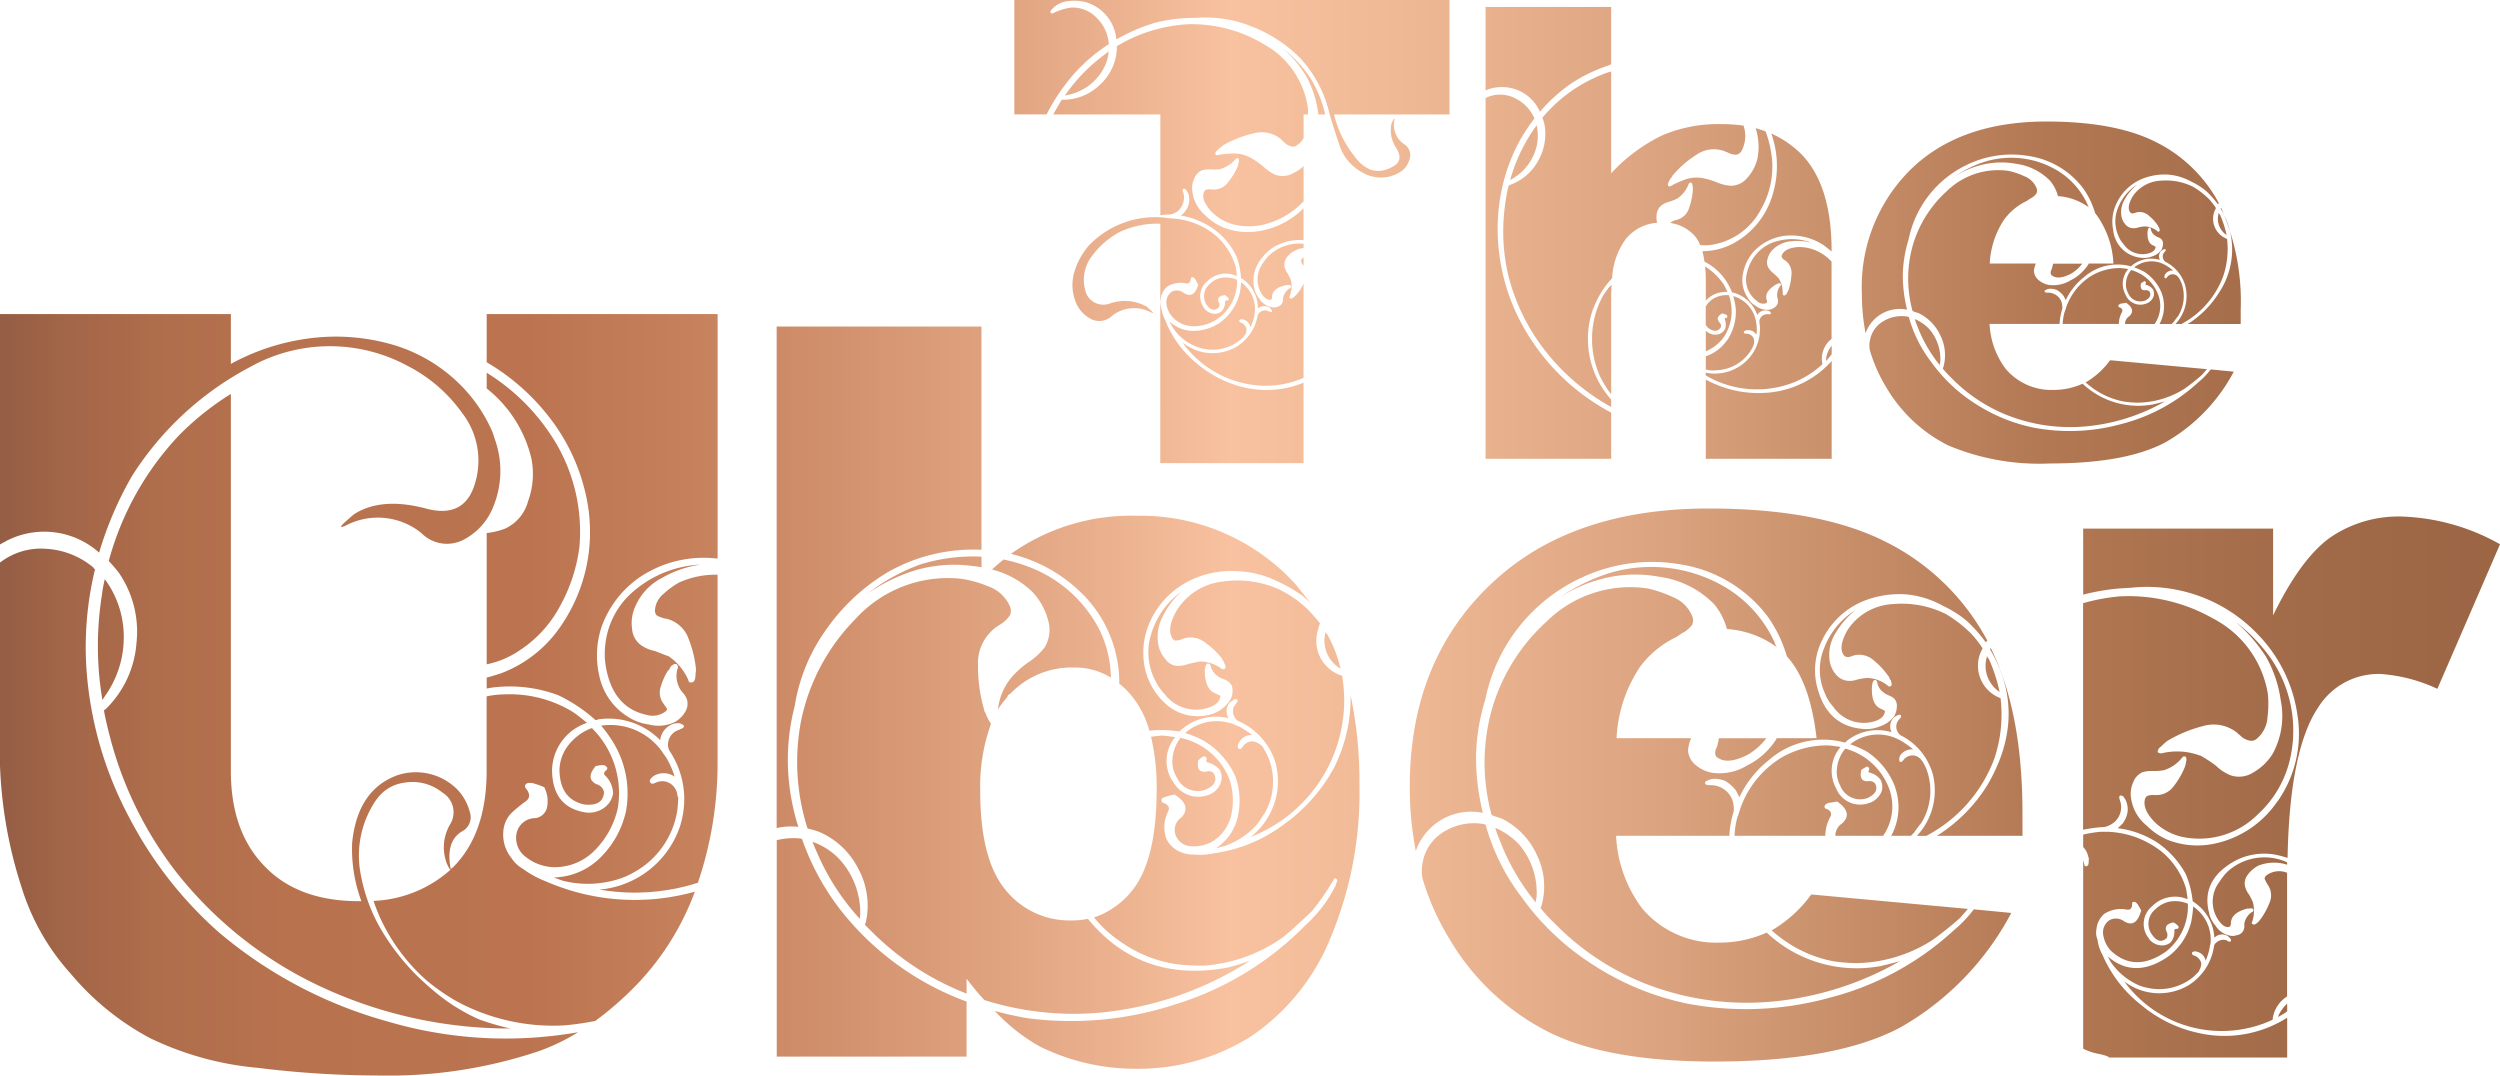 <svg xmlns="http://www.w3.org/2000/svg" xmlns:xlink="http://www.w3.org/1999/xlink" width="213.701" height="91.938" viewBox="0 0 213.701 91.938">
  <defs>
    <linearGradient id="linear-gradient" y1="0.5" x2="1" y2="0.5" gradientUnits="objectBoundingBox">
      <stop offset="0" stop-color="#925c44"/>
      <stop offset="0.031" stop-color="#a36648"/>
      <stop offset="0.071" stop-color="#b06e4c"/>
      <stop offset="0.12" stop-color="#b8724e"/>
      <stop offset="0.213" stop-color="#bb744f"/>
      <stop offset="0.281" stop-color="#c6815d"/>
      <stop offset="0.41" stop-color="#e2a683"/>
      <stop offset="0.492" stop-color="#f8c19f"/>
      <stop offset="0.558" stop-color="#f0b996"/>
      <stop offset="0.659" stop-color="#dca480"/>
      <stop offset="0.784" stop-color="#bb815d"/>
      <stop offset="0.816" stop-color="#b27853"/>
      <stop offset="0.92" stop-color="#a16a48"/>
      <stop offset="1" stop-color="#9b6545"/>
    </linearGradient>
  </defs>
  <path id="Path_3" data-name="Path 3" d="M1819.01,698.938h37.2v9.783h-9.868a9.078,9.078,0,0,0,1.719,3.544q1.422,1.953,3.268.934,1-.509.34-1.592a2.69,2.69,0,0,1-.424-2.08,2.6,2.6,0,0,1,.138-.308q.138-.287.117-.032a2,2,0,0,0,.828,2.079,1.07,1.07,0,0,1,.5,1.135,1.971,1.971,0,0,1-.647,1.114,3.11,3.11,0,0,1-3.374.191,4.085,4.085,0,0,1-2.059-2.525q-.615-1.825-.806-2.547a10.38,10.38,0,0,0-2.462-4.69,11.823,11.823,0,0,0-4.085-2.706,10.54,10.54,0,0,0-4.828-.774,13.99,13.99,0,0,0-3.459.4,15.874,15.874,0,0,0-3.375,1.443,3.662,3.662,0,0,0-2.61-3.183,4.009,4.009,0,0,0-1.549-.085,2.072,2.072,0,0,0-1.337.679c-.142.141-.177.248-.106.318q.063.106.255,0a5.263,5.263,0,0,1,1.422-.446,2.832,2.832,0,0,1,2.218.849,3.459,3.459,0,0,1,1.05,2.165.145.145,0,0,0,.011.064.092.092,0,0,1,.01.042,14.131,14.131,0,0,0-3.714,3.438,15.912,15.912,0,0,0-1.613,2.568h-2.759Zm25.106,9.783h-.382v2.016a1.537,1.537,0,0,1-.509.573.591.591,0,0,1-.531.149,1.407,1.407,0,0,1-.7-.446.292.292,0,0,1-.074-.053.267.267,0,0,1-.053-.074,2.61,2.61,0,0,0-2.473-.531,9.449,9.449,0,0,0-2.451.955.424.424,0,0,0-.149.106.844.844,0,0,1-.127.106l-.127.085q-.3.3-.234.212-.148.213-.106.3.063.127.255.064a8.569,8.569,0,0,1,1.4-.127,3.044,3.044,0,0,1,1.38.382,6.516,6.516,0,0,1,1.061.743,3.773,3.773,0,0,0,1.04.7,1.862,1.862,0,0,0,1.57-.17,3.207,3.207,0,0,0,.828-.573v3.014a7.9,7.9,0,0,1-.594.552,6.822,6.822,0,0,1-2.376,1.305,5.4,5.4,0,0,1-2.7.18,4.027,4.027,0,0,1-2.122-1.082,3.326,3.326,0,0,1-.594-.775,1.2,1.2,0,0,1-.149-.944.458.458,0,0,1,.17-.212.8.8,0,0,1,.467-.043h.106a1.487,1.487,0,0,0,1.348-.626,5.9,5.9,0,0,0,.817-1.347.18.18,0,0,1,.011-.053.166.166,0,0,0,.011-.053,481.7,481.7,0,0,1,.085-.382c0-.113-.028-.184-.085-.212a.2.2,0,0,0-.191.064,2.79,2.79,0,0,1-1.338.87,2.7,2.7,0,0,1-.763.021,3.106,3.106,0,0,0-.743.064,1.228,1.228,0,0,0-.679.658v.021a1.825,1.825,0,0,0-.191,1.125,3.138,3.138,0,0,0,1.04,1.995,4.8,4.8,0,0,0,1.57,1.083,5.675,5.675,0,0,0,3.183.318,7.017,7.017,0,0,0,3.714-1.931v2.716a4.4,4.4,0,0,0-2.313.467h-.021a4.112,4.112,0,0,0-1.549,1.528,2.834,2.834,0,0,0-.319,2.122,2.14,2.14,0,0,0,.425.891,1.568,1.568,0,0,0,.934.7,1.047,1.047,0,0,0,.594,0,.683.683,0,0,0,.424-.318,1.191,1.191,0,0,0,.074-.361,1.079,1.079,0,0,1,.1-.382,1.159,1.159,0,0,1,.509-.552.159.159,0,0,0,.064-.169c-.029-.085-.114-.113-.255-.085h-.149q-1.146.255-1.21.955a.443.443,0,0,1-.042.255.122.122,0,0,1-.085.042q-.339.064-.743-.467a2.364,2.364,0,0,1,.149-2.738,3.158,3.158,0,0,1,.636-.722,3.711,3.711,0,0,1,2.78-.849v.361a1.727,1.727,0,0,0-.636.17,1.84,1.84,0,0,0-.786.615,1.069,1.069,0,0,0-.212.806,1.933,1.933,0,0,0,.276.594,4.088,4.088,0,0,1,.276.573,2.157,2.157,0,0,1-.107,1.337q-.042.149.042.191.064.085.213-.021a.574.574,0,0,0,.148-.106l.106-.106.064-.063a3.583,3.583,0,0,0,.615-.955v8.064a8.127,8.127,0,0,1-3.672.658,8.82,8.82,0,0,1-6.685-3.693.167.167,0,0,0,.053.064.691.691,0,0,0,.075.042h.021a4.048,4.048,0,0,0,4.414.3,3.891,3.891,0,0,0,1.867-2.695.536.536,0,0,1,.213-.3.675.675,0,0,1,.743-.064.186.186,0,0,0,.085.021q.3.127.127-.17v-.021a.871.871,0,0,0-.212-.191.9.9,0,0,0-.934.106,3.042,3.042,0,0,0-1.316-2.525.131.131,0,0,1-.074-.021.308.308,0,0,1-.053-.043,5.872,5.872,0,0,0-.424-1.931,6,6,0,0,0-1.953-2.292,6.822,6.822,0,0,0-2.78-1.125,1.013,1.013,0,0,0,.339-.3,1.677,1.677,0,0,0,.382-.849,1.737,1.737,0,0,0-.042-.658,1.624,1.624,0,0,0-.255-.425q-.127-.085-.191-.042a.143.143,0,0,0-.064.128.341.341,0,0,0,.043.148,1.533,1.533,0,0,1-.4,1.57,1.425,1.425,0,0,1-.721.34,5.31,5.31,0,0,0-.828.064v-8.616h-9.147a.1.1,0,0,1,.032-.074.246.246,0,0,0,.053-.1q.149-.255.308-.531t.329-.552h.149a4.489,4.489,0,0,0,2.95-1.135,4.539,4.539,0,0,0,1.57-2.769v-.021q.043-.425.043-.658a13.24,13.24,0,0,1,6.048-1.868,11.885,11.885,0,0,1,6.515,1.708,7.388,7.388,0,0,1,3.756,5.422A5.684,5.684,0,0,1,1844.115,708.721Zm-17.041-5.39a3.627,3.627,0,0,1-.573,1.7,4.437,4.437,0,0,1-2.844,2l-.17.042a.62.62,0,0,1-.149.021,14.8,14.8,0,0,1,3.2-3.353Q1826.586,703.713,1827.074,703.331Zm4.414,14.728a7.736,7.736,0,0,0-3.459.7,7.1,7.1,0,0,0-2.345,2.016,3.332,3.332,0,0,0-.626,2.929,1.586,1.586,0,0,0,2.143,1.167,3.852,3.852,0,0,1,3.12.276q.021.021.371.34t-.01.149a3.047,3.047,0,0,0-3.29.276,1.582,1.582,0,0,1-1.847.286,2.809,2.809,0,0,1-1.295-1.454,3.949,3.949,0,0,1-.106-2.578,6.123,6.123,0,0,1,1.273-2.281,7.859,7.859,0,0,1,6.961-2.271h.17a6.366,6.366,0,0,1,3.756,1.528,5.666,5.666,0,0,1,1.634,2.632,5.087,5.087,0,0,1,.084.764,2.22,2.22,0,0,0-2.525.446,1.657,1.657,0,0,0-.276,2.271,1.135,1.135,0,0,0,.891.509.93.93,0,0,0,.615-.212,1.215,1.215,0,0,0,.3-.828c0-.071.05-.106.149-.106.057.028.106.007.149-.064a.153.153,0,0,0-.021-.127c0-.028-.007-.042-.021-.042a.034.034,0,0,1-.032-.021.1.1,0,0,1-.011-.042.27.27,0,0,1-.106-.064l-.085-.085-.042-.021-.043.021q-.679.064-.488.615h.021a.436.436,0,0,1-.021.445q-.488.446-1-.191a1.364,1.364,0,0,1,.255-1.846,1.83,1.83,0,0,1,1-.509,2.342,2.342,0,0,1,1.231.128c0,.014.01.025.032.032a.169.169,0,0,0,.053.011,3.9,3.9,0,0,1-1.634,3.311,3.644,3.644,0,0,1-1.963.658,2.5,2.5,0,0,1-1.9-.764,2.027,2.027,0,0,1-.531-1.1,1.1,1.1,0,0,1,.467-1.1.926.926,0,0,1,1.019.127q.87.51,1.21-.679l.021-.042-.021-.042a1.218,1.218,0,0,1-.116-.191c-.036-.071-.068-.141-.1-.212q-.191-.212-.3-.191a.151.151,0,0,0-.106.149q-.042.424-.382.382a2.225,2.225,0,0,0-1.634.276,1.586,1.586,0,0,0-.552,1.082,1.567,1.567,0,0,0,.043.721,3.119,3.119,0,0,0,.339,1.061,8.912,8.912,0,0,0,2.611,3.629,9.84,9.84,0,0,0,3.862,2.059h.021a8.376,8.376,0,0,0,5.327-.34v6.876h-12.245Zm7.173,9.592a2.141,2.141,0,0,1-.361.361,3.739,3.739,0,0,1-3.353.679,4.13,4.13,0,0,1-2.483-1.91q-.063-.106-.191-.361a2.983,2.983,0,0,0,2.122.8,4.1,4.1,0,0,0,2.207-.711,4.455,4.455,0,0,0,1.635-2.356,4.715,4.715,0,0,0,.148-1.082,2.794,2.794,0,0,1,1.167,2.674,1.836,1.836,0,0,0-.043.276,4.648,4.648,0,0,1-.318.891.852.852,0,0,0-.573-.658,1.26,1.26,0,0,0-.276-.021l-.021.021c-.057.028-.085.064-.085.106,0,.071.021.113.063.127a.16.16,0,0,0,.064.021.718.718,0,0,1,.488.573.744.744,0,0,1-.148.51C1838.7,727.6,1838.689,727.623,1838.661,727.652Zm6.919-18.93h-.594v-.064a8.93,8.93,0,0,0-.955-3.077,10.174,10.174,0,0,0-2.08-2.525,11.156,11.156,0,0,1,2.4,2.61A10.2,10.2,0,0,1,1845.58,708.721Zm-1.847,12.224v.7a.737.737,0,0,1-.212-.424.243.243,0,0,1,.106-.191A.226.226,0,0,1,1843.733,720.946Zm15.556-21.413h10.738v4.9q.064-.022-.361.148a13.213,13.213,0,0,0-3.077,1.507,14.371,14.371,0,0,0-2.653,2.4,3.534,3.534,0,0,0-3.438-2.1h-.021a3.481,3.481,0,0,0-1.188.276Zm10.738,34.677v3.947h-10.738V707.321a.1.1,0,0,0,.053-.021.62.62,0,0,1,.074-.042,2.8,2.8,0,0,1,2.345.053,3.406,3.406,0,0,1,1.666,1.666l.043.085a14.5,14.5,0,0,0-2.335,4.372,16.09,16.09,0,0,0-.785,5.985,17.208,17.208,0,0,0,1.464,6.07A18.584,18.584,0,0,0,1870.027,734.209Zm0-29.159v8.7a14.6,14.6,0,0,1,4.33-3.226,12.168,12.168,0,0,1,5.114-.976,13.222,13.222,0,0,1,1.868.127,2.7,2.7,0,0,1-.17,2.165.6.6,0,0,1-.445.318,1.443,1.443,0,0,1-.785-.212.171.171,0,0,1-.1-.021.777.777,0,0,0-.074-.042,2.593,2.593,0,0,0-2.473.3,8.711,8.711,0,0,0-1.942,1.676.425.425,0,0,0-.106.149,2.714,2.714,0,0,1-.17.233c-.028.057-.056.109-.085.159a.761.761,0,0,0-.064.138q-.106.212,0,.3.064.085.233-.021a8.718,8.718,0,0,1,1.274-.562,3.015,3.015,0,0,1,1.379-.1,6.9,6.9,0,0,1,1.231.361,3.57,3.57,0,0,0,1.189.3,1.828,1.828,0,0,0,1.4-.637,3.782,3.782,0,0,0,.891-1.655,5.152,5.152,0,0,0-.149-2.631q.509.149.849.276a9.045,9.045,0,0,1,.552,2.377,7.305,7.305,0,0,1-.955,4.308,5.77,5.77,0,0,1-4.223,3.013,4.2,4.2,0,0,1-.955.021,2.894,2.894,0,0,0-.509-.828A3.474,3.474,0,0,0,1875.1,718c0-.014.014-.035.042-.064a1.207,1.207,0,0,1,.424-.191.123.123,0,0,0,.085-.021,1.477,1.477,0,0,0,1.04-1.019,5.735,5.735,0,0,0,.318-1.506v-.128a.54.54,0,0,0-.021-.17.639.639,0,0,0-.021-.191c-.028-.113-.078-.17-.148-.17s-.113.042-.17.127a2.543,2.543,0,0,1-.955,1.231,3.977,3.977,0,0,1-.679.276,1.912,1.912,0,0,0-.657.3,1.122,1.122,0,0,0-.446.828,1.9,1.9,0,0,0,.042.679,3.775,3.775,0,0,0-2.717,1.443,6.167,6.167,0,0,0-1.125,3.289,7.812,7.812,0,0,0-1.613,2.611h-.021v.021a7.748,7.748,0,0,0,1.549,7.746v.637a18.6,18.6,0,0,1-5.571-4.722,17.252,17.252,0,0,1-3.258-6.674,16.577,16.577,0,0,1-.17-6.345,7.421,7.421,0,0,1,.255-1.21.173.173,0,0,0,.053-.011.538.538,0,0,0,.074-.032,4.443,4.443,0,0,0,2.356-2.016,4.6,4.6,0,0,0,.573-3.077,3.615,3.615,0,0,0-.191-.637,12.63,12.63,0,0,1,5.008-3.65A6.58,6.58,0,0,1,1870.027,705.05Zm-6.367,4.605a4.114,4.114,0,0,1,0,1.761,4.367,4.367,0,0,1-1.974,2.737.78.78,0,0,1-.159.1.853.853,0,0,0-.138.074,14.745,14.745,0,0,1,1.889-4.138Q1863.406,709.995,1863.661,709.655Zm6.409,13.646q-.042.446-.042,1.422v7.895a1.476,1.476,0,0,1-.17-.191,10.372,10.372,0,0,1-.785-1.316,7.841,7.841,0,0,1-.679-3.4,7.714,7.714,0,0,1,.87-3.374,7.867,7.867,0,0,1,.616-.891.23.23,0,0,0,.106-.085A.611.611,0,0,0,1870.07,723.3Zm13.646-12.945a8.571,8.571,0,0,1,2.653,1.846q2.5,2.674,2.5,8.17v.064q-.382-.318-.7-.552a5.04,5.04,0,0,0-3.5-.764,4.471,4.471,0,0,0-2.419,1.273,3.958,3.958,0,0,0-.955,1.931,2.723,2.723,0,0,0,.4,2.059,1.787,1.787,0,0,0,.658.679,1.685,1.685,0,0,0,1.1.361,1.024,1.024,0,0,0,.552-.212.644.644,0,0,0,.276-.424.869.869,0,0,0-.031-.361.863.863,0,0,1-.032-.361,1.231,1.231,0,0,1,.276-.7.145.145,0,0,0,.021-.17q-.085-.085-.276,0a.664.664,0,0,0-.074.042.1.1,0,0,1-.053.021q-.977.594-.807,1.273a.447.447,0,0,1,.042.234.324.324,0,0,1-.063.085.761.761,0,0,1-.828-.212,2.245,2.245,0,0,1-.764-2.568,3.077,3.077,0,0,1,.361-.87,3.512,3.512,0,0,1,2.271-1.677,4.682,4.682,0,0,1,2.886.191h.021a4.679,4.679,0,0,0-1.729-.159,2.526,2.526,0,0,0-1.581.648,1.714,1.714,0,0,0-.509.806v.021a.928.928,0,0,0,.064.807,2.218,2.218,0,0,0,.424.467,4.47,4.47,0,0,1,.446.425,2.165,2.165,0,0,1,.339,1.294q0,.148.106.17c.056.014.12-.014.191-.085-.015.042.014-.007.085-.149a1.358,1.358,0,0,1,.085-.149.186.186,0,0,0,.021-.085h.021a5.33,5.33,0,0,0,.245-1.305,1.328,1.328,0,0,0-.477-1.178q-.3-.17-.34-.318-.064-.085.021-.233.3-.573,1.4-.637a3.748,3.748,0,0,1,2.822,1.252v6.6a2.158,2.158,0,0,0-.785,2.122v.042a7.821,7.821,0,0,1-3.247,1.825,8.6,8.6,0,0,1-6.727-.87v-.233a3.886,3.886,0,0,0,3.714-1.252,3.727,3.727,0,0,0,.87-3.1.718.718,0,0,1,.107-.34.691.691,0,0,1,.658-.3h.085q.233,0,.085-.212l-.043-.021a.429.429,0,0,0-.234-.085.787.787,0,0,0-.828.382,2.993,2.993,0,0,0-2.037-1.91.232.232,0,0,1-.074-.011.182.182,0,0,0-.053-.011,4.854,4.854,0,0,0-2.356-2.631q-.042-.34-.169-.891a5.622,5.622,0,0,0,2.738-.722,6.913,6.913,0,0,0,3.247-4.075A8.279,8.279,0,0,0,1883.716,710.356Zm-5.6,14.283v-1.867a8.483,8.483,0,0,0-.064-1.062,5.466,5.466,0,0,1,1.571,1.507,5.016,5.016,0,0,1,.34.679A2.285,2.285,0,0,0,1878.113,724.638Zm0,4.329v-1.761a.588.588,0,0,0,.127.106,1.092,1.092,0,0,0,.976.191.854.854,0,0,0,.509-.382l.021-.021a1.215,1.215,0,0,0,0-.849c-.042-.071-.007-.12.106-.149a.094.094,0,0,0,.106-.106.337.337,0,0,0-.042-.128.061.061,0,0,1-.043-.021.091.091,0,0,1-.042-.01.034.034,0,0,1-.022-.032.3.3,0,0,1-.116-.021c-.036-.014-.074-.028-.117-.042l-.042-.021-.042.021q-.573.34-.234.721v.021a.393.393,0,0,1,.149.4q-.319.573-1,.148a.8.8,0,0,1-.3-.34v-1.549a1.847,1.847,0,0,1,.7-.7,2.178,2.178,0,0,1,1.189-.276h.085a4.01,4.01,0,0,1-.446,3.608A3.584,3.584,0,0,1,1878.113,728.967Zm0,.425a3.564,3.564,0,0,0,1.8-1.358h.021a4.4,4.4,0,0,0,.743-2.7,7.541,7.541,0,0,0-.212-1.083,2.731,2.731,0,0,1,1.931,2.122.773.773,0,0,0,.011.127.8.8,0,0,0,.032.128,3.425,3.425,0,0,1,0,.934.755.755,0,0,0-.722-.4.609.609,0,0,0-.276.064l-.021.021a.084.084,0,0,0-.042.127c.028.057.064.085.106.085h.064a.692.692,0,0,1,.636.361.849.849,0,0,1,.043.53.123.123,0,0,0-.021.085,4.805,4.805,0,0,1-.234.446,3.611,3.611,0,0,1-2.865,1.7,3.236,3.236,0,0,1-.743,0l-.255-.064Zm10.76.4v8.361h-10.76v-6.77a7.892,7.892,0,0,0,1,.467,9.244,9.244,0,0,0,4.223.658h.021A8.209,8.209,0,0,0,1888.873,729.8Zm0-1.295v.722a7.167,7.167,0,0,1-.488.573v-.021A2.074,2.074,0,0,1,1888.873,728.5Zm29.9-1.867h-.509a3.5,3.5,0,0,0,.87-3.12v-.021a3.3,3.3,0,0,0-1.719-2.165.513.513,0,0,1-.191-.233.556.556,0,0,1,.127-.637l.042-.042q.106-.213-.106-.17a.062.062,0,0,0-.043.021.941.941,0,0,0-.191.106.681.681,0,0,0-.128.785,2.613,2.613,0,0,0-2.377.467l-.085.085a4.332,4.332,0,0,0-4.011.913,5.476,5.476,0,0,0-1.57,1.974l-.169-.34a2,2,0,0,0-.594-.53,1.647,1.647,0,0,0-.552-.106.9.9,0,0,0-.4.106c-.085.042-.113.092-.085.148a.1.1,0,0,0,.106.063c.014.015.056.021.127.021a1.219,1.219,0,0,1,1.167.7,1.5,1.5,0,0,1,.106.679,5.129,5.129,0,0,0-.233,1.294h-5.985a6.91,6.91,0,0,0,1.38,3.841,5.11,5.11,0,0,0,4.074,1.8,6.072,6.072,0,0,0,2.5-.531,6.929,6.929,0,0,0,5.942,1.783h.021q.722-.17,1.083-.276a16.617,16.617,0,0,1-6.7,2.133,14.684,14.684,0,0,1-7.035-1.051,13.8,13.8,0,0,1-4.542-3.1,7.63,7.63,0,0,1-.721-.785c-.014.014,0-.021.043-.106a3.751,3.751,0,0,0-.223-2.664,3.963,3.963,0,0,0-1.878-1.963q-.127-.042-.265-.085a1.731,1.731,0,0,1-.265-.107,10.465,10.465,0,0,1-.043-5.369,10,10,0,0,1,2.96-4.86,6.283,6.283,0,0,1,5.316-1.74,6.483,6.483,0,0,1,1.358.467,1.823,1.823,0,0,1,1,.976.579.579,0,0,1,0,.488,1.455,1.455,0,0,1-.552.445.477.477,0,0,1-.127.085.331.331,0,0,1-.085.064.242.242,0,0,0-.064.043,5.139,5.139,0,0,0-1.931,1.592,7.387,7.387,0,0,0-1.231,3.756h3.926v.042a1.807,1.807,0,0,0-.148.615,1.089,1.089,0,0,0,.382.743,1.852,1.852,0,0,0,.87.424,2.8,2.8,0,0,0,1.867-.382,3.76,3.76,0,0,0,1.274-1.018,2.292,2.292,0,0,0,.3-.424h2.1a7.688,7.688,0,0,0-1.571-4.329,7.041,7.041,0,0,0-1-2.08,7.159,7.159,0,0,0-4.584-2.77,8.753,8.753,0,0,0-5.348.732,9.051,9.051,0,0,0-5.009,6.409,10.893,10.893,0,0,0-.488,2.907,12.338,12.338,0,0,0,.361,3.077,3.089,3.089,0,0,0-3.226,1.358,2.6,2.6,0,0,0-.318.658,17.616,17.616,0,0,1-.318-3.417,14.078,14.078,0,0,1,4.2-10.611q4.2-4.075,11.587-4.074,5.985,0,9.486,1.825a12.29,12.29,0,0,1,5.242,5.157l-.085.085a7.7,7.7,0,0,0-.976-1.1,5.617,5.617,0,0,0-1.252-.807,4.982,4.982,0,0,0-1.931-.615,5.1,5.1,0,0,0-2.165.3,4.171,4.171,0,0,0-2.292,2.059,3.584,3.584,0,0,0-.339,2.334,2.645,2.645,0,0,0,2.525,2.419,1.763,1.763,0,0,0,.807-.127,1.49,1.49,0,0,0,.806-.573,1.135,1.135,0,0,0,.127-.51.544.544,0,0,0-.149-.4.91.91,0,0,0-.276-.159.9.9,0,0,1-.276-.159.784.784,0,0,1-.34-.552c-.028-.071-.064-.106-.106-.106q-.106,0-.149.191a.23.23,0,0,1-.011.075.192.192,0,0,0-.01.053q-.064,1,.488,1.21a1.261,1.261,0,0,1,.191.106c.014.028.014.05,0,.064q-.064.34-.552.488a1.953,1.953,0,0,1-2.186-.785,2.114,2.114,0,0,1-.425-.679,3.024,3.024,0,0,1-.032-2.441,4.054,4.054,0,0,1,1.581-1.931.061.061,0,0,0,.043-.021,4.262,4.262,0,0,0-1.009,1.157,2.165,2.165,0,0,0-.35,1.411,1.428,1.428,0,0,0,.318.785.92.92,0,0,0,.615.361,1.117,1.117,0,0,0,.531-.064,2.916,2.916,0,0,1,.531-.085h.021a1.818,1.818,0,0,1,1.061.4.115.115,0,0,0,.17.021q.064-.042.021-.191a.323.323,0,0,0-.042-.127.369.369,0,0,1-.043-.053.134.134,0,0,1-.021-.075c0-.014-.014-.035-.042-.063a3.978,3.978,0,0,0-.785-.849,1.139,1.139,0,0,0-1.061-.255q-.3.127-.4.064c-.042,0-.092-.042-.148-.127q-.255-.446.254-1.316a3.057,3.057,0,0,1,2.4-1.337,5.221,5.221,0,0,1,2.78.531,6.917,6.917,0,0,1,1.337,1.04,5.665,5.665,0,0,1,.594.764c.028-.043-.007.035-.106.233a1.831,1.831,0,0,0,1.039,2.4l.022.021a7.311,7.311,0,0,1-.34,3.2A7.614,7.614,0,0,1,1918.775,726.633Zm2.5,3.884,1.974.191a15.018,15.018,0,0,1-5.858,6.048q-3.395,1.8-9.826,1.8a20.04,20.04,0,0,1-8.744-1.549,12.757,12.757,0,0,1-5.284-4.966,13.387,13.387,0,0,1-1.4-3.162,2.2,2.2,0,0,1,.021-.912,2.39,2.39,0,0,1,1.21-1.613,3,3,0,0,1,2.038-.34.086.086,0,0,0,.063.021,11.232,11.232,0,0,0,1.91,3.841,13.6,13.6,0,0,0,3.8,3.587,14.492,14.492,0,0,0,4.987,2.037,16.57,16.57,0,0,0,7.449-.308,15.277,15.277,0,0,0,6.579-3.555A6.759,6.759,0,0,0,1921.279,730.517Zm-25.3-4.308a3.774,3.774,0,0,1,1.252.87,3.922,3.922,0,0,1,.934,2.8.811.811,0,0,0-.032.138,1.049,1.049,0,0,0-.01.138,11.957,11.957,0,0,1-1.952-3.417,1.66,1.66,0,0,1-.106-.265C1896.038,726.382,1896.01,726.293,1895.982,726.209Zm14.877-9.55a5.071,5.071,0,0,0-2.632-.955,3.439,3.439,0,0,0-.679-1.316,5,5,0,0,0-2.886-1.443,6.929,6.929,0,0,0-2.759.042,7.582,7.582,0,0,0-2.526,1.061,9.737,9.737,0,0,1,2.7-1.316,7.682,7.682,0,0,1,6.133.806,6.522,6.522,0,0,1,2.525,2.844c.014.043.032.088.053.138A.828.828,0,0,0,1910.859,716.659Zm-3.056,4.818h2.5a3.38,3.38,0,0,1-.976.87q-1.04.531-1.571.17a.254.254,0,0,1-.149-.191.572.572,0,0,1,.085-.382.191.191,0,0,0,.021-.085A2.761,2.761,0,0,0,1907.8,721.476Zm8.68,5.157h-2.525a.771.771,0,0,1,.361-.658q.594-.552-.255-1.146l-.021-.021-.043.021a4.079,4.079,0,0,1-.4.064q-.212.085-.212.191a.118.118,0,0,0,.106.127q.318.128.212.4a2.092,2.092,0,0,0-.276,1.019h-4.8a4.41,4.41,0,0,1,.149-.976,4.106,4.106,0,0,0,.148-.446,5.168,5.168,0,0,1,2.122-2.674,4.779,4.779,0,0,1,2.547-.679q.425.042.637.085a1.925,1.925,0,0,0-.233,2.186,1.362,1.362,0,0,0,1.761.764h.021a1.1,1.1,0,0,0,.615-.594.825.825,0,0,0-.021-.552v-.021a.989.989,0,0,0-.594-.425q-.127-.021-.043-.148a.149.149,0,0,0-.021-.127.174.174,0,0,0-.127-.042c0,.014-.014.021-.043.021l-.042.043a.49.49,0,0,0-.17.106l-.021.021v.042q-.106.573.382.531a.4.4,0,0,1,.361.127q.233.467-.4.764a1.13,1.13,0,0,1-1.443-.658,1.538,1.538,0,0,1-.169-.933,1.923,1.923,0,0,1,.4-.977l.042-.042a3.439,3.439,0,0,1,2.313,2.122A2.723,2.723,0,0,1,1916.483,726.633Zm-5.9,4.987a.6.6,0,0,0,.116-.053c.035-.021.074-.046.117-.075a6.808,6.808,0,0,0,1.868-1.761l8.277.764q-.106.127-.212.244t-.191.223a18.017,18.017,0,0,1-1.485,1.188,7.689,7.689,0,0,1-3.969,1.21,8.673,8.673,0,0,1-1.295-.106,6.681,6.681,0,0,1-2.738-1.231A4.936,4.936,0,0,1,1910.583,731.62Zm7.364-4.987h-1.04a3.159,3.159,0,0,0,.212-2.547v-.021a3.874,3.874,0,0,0-1.506-1.889,5.608,5.608,0,0,0-.87-.382,2.367,2.367,0,0,1,2.462-.3l.212.106a4.806,4.806,0,0,1,.658.467.742.742,0,0,0-.679.3.446.446,0,0,0-.064.234v.021a.1.1,0,0,0,.064.106c.057,0,.092-.014.106-.043l.043-.042a.6.6,0,0,1,.573-.255.608.608,0,0,1,.382.233c0,.014.014.028.043.042a3.435,3.435,0,0,1,.212.4,3.255,3.255,0,0,1-.255,2.886q-.106.127-.2.255t-.18.254Zm5.9,0h-4.521c.028-.028.05-.042.064-.042a8.354,8.354,0,0,0,2.61-2.653,6.653,6.653,0,0,0,.127-7.173c.029-.028.043-.05.043-.064a19.659,19.659,0,0,1,1.677,8.7Zm-1.21-7.6a.019.019,0,0,1-.021-.021,1.653,1.653,0,0,1-.637-1.889.219.219,0,0,0,.085.149A8.571,8.571,0,0,1,1922.637,719.035Zm-155.488,11.18a13.974,13.974,0,0,0-13.44.086,26.7,26.7,0,0,0-10.11,9.321,30.3,30.3,0,0,0-2.815,6.557,7.046,7.046,0,0,0-7.93-1h-.034v.034a4.054,4.054,0,0,0-.515.275V725.787h19.74v4.257a19.078,19.078,0,0,1,6.557-2.163,17.438,17.438,0,0,1,7.432.567,13.586,13.586,0,0,1,6.265,4.068,12.832,12.832,0,0,1,1.957,3.021,4.02,4.02,0,0,1,.309.824,8.015,8.015,0,0,1-.068,5.836,5.408,5.408,0,0,1-2.575,2.884,3.07,3.07,0,0,1-3.6-.584,5.905,5.905,0,0,0-6.488-.618q-.721.309-.034-.309t.79-.687q2.335-1.476,6.111-.481,3.4.927,4.257-2.3a6.645,6.645,0,0,0-1.15-5.87A12.994,12.994,0,0,0,1767.149,730.215Zm14.59,56.953a17.64,17.64,0,0,1-3.33,1.613,40.467,40.467,0,0,1-13.835,2.094,84.438,84.438,0,0,1-10.2-.652,26.543,26.543,0,0,1-9.234-2.54,22.831,22.831,0,0,1-6.8-5.527,19.581,19.581,0,0,1-4.188-7.381,37.837,37.837,0,0,1-1.854-10.814V747.037a5.726,5.726,0,0,1,4-1.184,6.889,6.889,0,0,1,4,1.6.207.207,0,0,0,.137.137,28.18,28.18,0,0,0-.618,9.818,31.548,31.548,0,0,0,3.57,11.466,33.926,33.926,0,0,0,7.621,9.75,37.97,37.97,0,0,0,14.4,7.621A35.7,35.7,0,0,0,1781.739,787.168Zm-40.474-38.724a8.247,8.247,0,0,1,1.442,3.192,8.657,8.657,0,0,1-1.3,6.626q-.1.138-.189.275t-.154.24a27.8,27.8,0,0,1-.034-9.029A10.4,10.4,0,0,1,1741.264,748.444Zm23.241,18.812a8.421,8.421,0,0,0-1.442,5.939,14.513,14.513,0,0,0,2.094,5.647,19.378,19.378,0,0,0,3.982,4.583,16.019,16.019,0,0,0,4.257,2.712h.034a21.884,21.884,0,0,0,2.506.721,38.11,38.11,0,0,1-15.774-3.382,34.067,34.067,0,0,1-12.857-10.076,31.957,31.957,0,0,1-5.561-11.329q-.412-1.579-.549-2.4a.582.582,0,0,1,.086-.069.828.828,0,0,0,.12-.1,8.813,8.813,0,0,0,2.574-5.6,8.9,8.9,0,0,0-1.511-6.007q-.343-.447-.858-1a25.191,25.191,0,0,1,6.008-10.745,24.026,24.026,0,0,1,4.429-3.536v32.236q0,5.218,2.918,8.17,2.849,2.953,8.033,2.953h.206a12.833,12.833,0,0,1-.79-4.978q.446-4.5,3.811-5.767a5.006,5.006,0,0,1,5.115,1.133,4.383,4.383,0,0,1,1.133,1.991,1.355,1.355,0,0,1-.652,1.648q-1.407.824-1,3.124.069.137,0,.137a.97.97,0,0,1,.206-.171q2.884-2.884,2.883-8.239v-6.385a8.1,8.1,0,0,1,1.579-.172,10.355,10.355,0,0,1,5.8,1.511q.549.377,1.2.927a4.354,4.354,0,0,0-2.987,4.051q.035,3.056,2.678,3.571a2.186,2.186,0,0,0,1.922-.481,1.8,1.8,0,0,0,.618-1.133A2.215,2.215,0,0,0,1784,765.2q-.137-.172.069-.378a.246.246,0,0,0,.137-.275.522.522,0,0,0-.206-.172.14.14,0,0,0-.1-.034h-.137a1.923,1.923,0,0,0-.447.069h-.1l-.034.069q-.858,1.03.137,1.51h.035a.905.905,0,0,1,.583.652q-.069,1.236-1.682,1.065-2.094-.447-2.128-2.953a3.572,3.572,0,0,1,.721-2.06,4.626,4.626,0,0,1,1.923-1.476.575.575,0,0,1,.137-.034,7.827,7.827,0,0,1,2.2,6.866,7.4,7.4,0,0,1-1.94,3.553,4.79,4.79,0,0,1-3.656,1.459,4.064,4.064,0,0,1-2.248-.858,2.01,2.01,0,0,1-.772-2.163,1.64,1.64,0,0,1,1.545-1.167h.035a1.182,1.182,0,0,0,1.012-1.03,2.633,2.633,0,0,0-.223-1.545l-.034-.068-.069-.034a8.115,8.115,0,0,0-.892-.309q-.515-.1-.652.137-.1.138.069.343.515.652-.034,1.064a11.915,11.915,0,0,0-1.27,1.047,2.525,2.525,0,0,0-.652,1.528,3.194,3.194,0,0,0,.686,2.266,2.919,2.919,0,0,0,1.03.961,7.984,7.984,0,0,0,1.888,1.03,18.986,18.986,0,0,0,12.77.893,22.882,22.882,0,0,1-5.355,8.342,28.091,28.091,0,0,1-3.158,2.712,25.791,25.791,0,0,1-2.643.378,17.384,17.384,0,0,1-9.269-2.094,18.672,18.672,0,0,1-2.472-1.716,16.152,16.152,0,0,1-4.085-5.562q-.343-.823-.481-1.27a10.506,10.506,0,0,0,6.591-2.678q-.068.035-.24-.326a1.823,1.823,0,0,1-.171-.429,3.865,3.865,0,0,1,.411-3.193,1.965,1.965,0,0,0-.721-2.643,4.053,4.053,0,0,0-3.193-.841A3.449,3.449,0,0,0,1764.505,767.257Zm9.406-41.47h19.74v20.907a9.8,9.8,0,0,0-6.591,1.545,8.714,8.714,0,0,0-3.33,4.291,7.741,7.741,0,0,0-.172,4.274,5.407,5.407,0,0,0,2.437,3.416,4.294,4.294,0,0,0,1.785.652,3.187,3.187,0,0,0,2.266-.24,2.367,2.367,0,0,0,.824-.824,1.291,1.291,0,0,0,.171-1.03,1.542,1.542,0,0,0-.36-.618,1.884,1.884,0,0,1-.395-.652,2.118,2.118,0,0,1-.034-1.476.328.328,0,0,0-.1-.309q-.206-.1-.515.206-.275.549-.172.24a5.559,5.559,0,0,0-.669,1.459,1.548,1.548,0,0,0,.257,1.494l.275.412a.233.233,0,0,1-.068.172,1.824,1.824,0,0,1-1.682.343q-2.85-.618-3.468-4.051a6.377,6.377,0,0,1-.069-1.854,6.954,6.954,0,0,1,2.729-4.909,9.41,9.41,0,0,1,5.338-2.026h.068a9.122,9.122,0,0,0-3.278,1.133,4.93,4.93,0,0,0-2.283,2.438,3.416,3.416,0,0,0-.275,1.923,1.879,1.879,0,0,0,.79,1.407,3.094,3.094,0,0,0,1.167.481q1.03.412,1.167.446a4.852,4.852,0,0,1,1.683,2.025q.034.275.309.206.172,0,.275-.309a.779.779,0,0,1,.017-.155.985.985,0,0,0,.017-.188,1.28,1.28,0,0,1,.034-.309v-.172a9.535,9.535,0,0,0-.618-2.558,2.68,2.68,0,0,0-1.854-1.733,2.392,2.392,0,0,1-.893-.309.615.615,0,0,1-.137-.446,1.949,1.949,0,0,1,.721-1.373,7.269,7.269,0,0,1,1.3-.961,7.562,7.562,0,0,1,3.33-.687v15.895a31.775,31.775,0,0,1-1.682,10.436,17.656,17.656,0,0,1-8.411.583.784.784,0,0,0,.154-.017.991.991,0,0,1,.189-.017,8,8,0,0,0,6.591-5.527v-.034a7.443,7.443,0,0,0-.961-6.282,1.124,1.124,0,0,1-.1-.721,1.3,1.3,0,0,1,.961-1.064.2.2,0,0,1,.138-.069q.515-.24-.034-.446l-.069-.034a1.418,1.418,0,0,0-.515.034,1.664,1.664,0,0,0-1.167,1.407,6.163,6.163,0,0,0-5.252-1.785h-.034a.554.554,0,0,1-.241.069,13.37,13.37,0,0,0-3.193-2.129,11.813,11.813,0,0,0-5.87-.618.582.582,0,0,1-.24.035v-.927q.446-.1,1.271-.378a10.736,10.736,0,0,0,4.943-3.845,14.168,14.168,0,0,0,2.506-9.99v-.034a16.606,16.606,0,0,0-2.97-7.466,18.743,18.743,0,0,0-5.75-5.235Zm0,29.935V744.5a6.145,6.145,0,0,0,1.579-.378,3.581,3.581,0,0,0,1.957-2.334,6.76,6.76,0,0,0,.275-3.707,10.841,10.841,0,0,0-3.811-5.939V730.8a17.726,17.726,0,0,1,6.076,6.282,14.942,14.942,0,0,1,1.854,8.582,14.09,14.09,0,0,1-1.63,5.029,10.261,10.261,0,0,1-3.519,3.862A7.658,7.658,0,0,1,1773.911,755.722Zm16.375,11.363q0,.343-.068,1.03a7.305,7.305,0,0,1-3.776,5.424,6.636,6.636,0,0,1-1.373.584,8.764,8.764,0,0,1-4.669.1q-.927-.343-.755-.275a5.821,5.821,0,0,0,4.034-1.751,7.976,7.976,0,0,0,2.146-3.948,8.406,8.406,0,0,0-.892-5.493,11.338,11.338,0,0,0-1.236-1.785,5.429,5.429,0,0,1,5.218,2.232q.1.172.309.446a7.416,7.416,0,0,1,.755,1.682,1.654,1.654,0,0,0-1.648-.137,1.034,1.034,0,0,0-.412.343l-.034.034q-.069.206.034.275a.176.176,0,0,0,.24.069.153.153,0,0,0,.069-.017.15.15,0,0,1,.068-.017,1.275,1.275,0,0,1,1.442.137,1.365,1.365,0,0,1,.481.927.276.276,0,0,0,.017.086C1790.247,767.068,1790.264,767.085,1790.287,767.085Zm8.411-40.234h17.508v19.087a14.747,14.747,0,0,0-7.964,1.888,17.081,17.081,0,0,0-5.269,4.875,15.264,15.264,0,0,0-2.73,6.591,18.23,18.23,0,0,0-.583,5.047,19.1,19.1,0,0,0,.893,5.287,5.48,5.48,0,0,0-1.854.1Zm16.238,57.708v4.7H1798.7v-18.5a6.013,6.013,0,0,1,2.06-.137.141.141,0,0,0,.1.034,21.23,21.23,0,0,0,3.6,6.454,24.377,24.377,0,0,0,10.47,7.449Zm1.511-.137a23.6,23.6,0,0,1-1.511-1.82v1.27a23.239,23.239,0,0,1-7.381-4.6q-.343-.309-.67-.635l-.635-.635a.277.277,0,0,1,.017-.086,1,1,0,0,1,.052-.12,6.614,6.614,0,0,0-.635-4.583,6.71,6.71,0,0,0-3.381-3.175,8.64,8.64,0,0,0-.961-.275,18.607,18.607,0,0,1-.549-9.235,17.368,17.368,0,0,1,4.635-8.668,10.7,10.7,0,0,1,8.994-3.45,9.588,9.588,0,0,1,2.4.669,3.117,3.117,0,0,1,1.785,1.631.954.954,0,0,1,.034.824,2.64,2.64,0,0,1-.893.824.452.452,0,0,0-.12.086.14.14,0,0,1-.086.051,3.8,3.8,0,0,0-1.631,3.33,13.16,13.16,0,0,0,.533,3.811.308.308,0,0,0,.034.137.4.4,0,0,0,.069.1l.069.206a322.454,322.454,0,0,0,.205.412l.137.206a.151.151,0,0,0,.017.069.055.055,0,0,0,.052.034,15.7,15.7,0,0,0-.927,5.767q0,5.836,2.162,8.445a7,7,0,0,0,5.6,2.609,6.692,6.692,0,0,0,1.442-.137q4.566,5.562,12.016,4.154a19.2,19.2,0,0,0,1.854-.584,28.59,28.59,0,0,1-10.934,4.206A25.354,25.354,0,0,1,1816.446,784.422ZM1801.753,770.9a5.67,5.67,0,0,1,2.232,1.407,6.756,6.756,0,0,1,1.854,4.7,1.861,1.861,0,0,1-.017.257,1.558,1.558,0,0,0-.017.223,20.038,20.038,0,0,1-3.673-5.7q-.1-.206-.189-.429T1801.753,770.9Zm14.453-24.374v.893q-.48-.069-.755-.1a11.972,11.972,0,0,0-4.7.309,14.519,14.519,0,0,0-4.291,2.06,16.375,16.375,0,0,1,4.531-2.506A15.151,15.151,0,0,1,1816.205,746.522Zm.893,1.1a12.929,12.929,0,0,1,1-.858,13.278,13.278,0,0,1,3.5,1.236,11.251,11.251,0,0,1,4.635,4.669,9.565,9.565,0,0,1,1.03,4.188A5.83,5.83,0,0,0,1824.1,756a7.225,7.225,0,0,0-5.458,2.266.2.2,0,0,0-.137.069.2.2,0,0,0-.069.137.547.547,0,0,0-.1.137,7.466,7.466,0,0,0-.721.961,5.051,5.051,0,0,1,1.2-2.781,7.907,7.907,0,0,1,1.442-1.27,5.556,5.556,0,0,0,1.339-1.236,2.893,2.893,0,0,0,.309-2.3,5.665,5.665,0,0,0-1.339-2.437A7.649,7.649,0,0,0,1817.1,747.621Zm30.656,10.745a35.722,35.722,0,0,1,.756,7.655,32.14,32.14,0,0,1-2.472,13.08,18.586,18.586,0,0,1-6.832,8.445,18.018,18.018,0,0,1-9.681,2.746,18.465,18.465,0,0,1-8.376-1.922,15.911,15.911,0,0,1-3.811-3.021q1.373.377,2.781.618a28.646,28.646,0,0,0,12.771-1.219,26.411,26.411,0,0,0,10.985-6.711,11.4,11.4,0,0,0,2.609-3.433.306.306,0,0,1,.035-.137,1.305,1.305,0,0,0,.069-.172.176.176,0,0,0-.069-.24q-.138-.1-.206.069l-.515.824a19.867,19.867,0,0,1-1.374,1.888q-1.579,1.511-2.437,2.2a13.329,13.329,0,0,1-6.694,2.437,18.169,18.169,0,0,1-2.265-.1,10.9,10.9,0,0,1-4.807-1.853,10.321,10.321,0,0,1-2.4-2.163,7.1,7.1,0,0,0,3.262-2.3q2.093-2.609,2.094-8.651a19.227,19.227,0,0,0-.481-4.5l.927-.1q.755.069,1.133.138a3.19,3.19,0,0,0-.24,3.742h.035a2.44,2.44,0,0,0,3.124,1.167,1.636,1.636,0,0,0,1-1.1,1.312,1.312,0,0,0-.069-.927v-.035a1.964,1.964,0,0,0-1.064-.686c-.115-.023-.149-.1-.1-.24a.265.265,0,0,0-.069-.24.268.268,0,0,0-.171-.034.1.1,0,0,0-.069.034.264.264,0,0,0-.1.034.621.621,0,0,0-.155.137.34.34,0,0,1-.12.1l-.035.034V764q-.171,1.03.721.893a.541.541,0,0,1,.618.171q.447.824-.618,1.339a1.955,1.955,0,0,1-2.54-1,2.537,2.537,0,0,1-.378-1.579,3.28,3.28,0,0,1,.618-1.716.392.392,0,0,1,.069-.1,5.8,5.8,0,0,1,4.154,3.467,5.647,5.647,0,0,1,.206,3.021,3.556,3.556,0,0,1-1.682,2.4,3.193,3.193,0,0,1-1.785.378,1.475,1.475,0,0,1-1.339-1.03,1.307,1.307,0,0,1,.481-1.408h.034q.927-1.03-.549-1.957l-.069-.035-.034.035a2.958,2.958,0,0,0-.687.172q-.412.1-.344.309c0,.137.057.206.172.206q.583.24.412.687a2.928,2.928,0,0,0-.171,2.4,2.3,2.3,0,0,0,1.339,1.167,2.8,2.8,0,0,0,1.064.171,5.244,5.244,0,0,0,1.579-.1,12.979,12.979,0,0,0,6.042-2.472,14.409,14.409,0,0,0,4.257-4.772A13.3,13.3,0,0,0,1847.754,758.365Zm-29.043-12.084a17.726,17.726,0,0,1,10.711-3.261,17.89,17.89,0,0,1,13.7,5.939q.618.789,1.2,1.511-.206-.206-.687-.618a13.594,13.594,0,0,0-2.231-1.27,8.281,8.281,0,0,0-3.365-.824,8.044,8.044,0,0,0-3.708.652,7.25,7.25,0,0,0-3.776,3.776,6.465,6.465,0,0,0-.343,4.051,5.818,5.818,0,0,0,1.613,2.746,4.033,4.033,0,0,0,2.918,1.167h.035a3.676,3.676,0,0,0,1.373-.275,2.889,2.889,0,0,0,1.3-1.1,1.373,1.373,0,0,0,.206-.858.818.818,0,0,0-.309-.686,1.385,1.385,0,0,0-.481-.257,1.392,1.392,0,0,1-.48-.258,1.514,1.514,0,0,1-.618-.927.22.22,0,0,0-.206-.137q-.171,0-.24.343a.371.371,0,0,1-.017.12.291.291,0,0,0-.017.086q0,1.716.961,2.025l.343.171a.086.086,0,0,1,0,.137q-.069.549-.893.858a3.375,3.375,0,0,1-3.845-1.133,4.414,4.414,0,0,1-.79-1.133,5.243,5.243,0,0,1-.291-4.205,6.906,6.906,0,0,1,2.557-3.45l.034-.034a6.875,6.875,0,0,0-1.6,2.06,3.827,3.827,0,0,0-.464,2.472,2.666,2.666,0,0,0,.618,1.3,1.31,1.31,0,0,0,1.064.583,2.75,2.75,0,0,0,.927-.172l.927-.206a3.2,3.2,0,0,1,1.888.618c.115.069.206.069.275,0q.1-.069.035-.309a1.9,1.9,0,0,1-.1-.24.782.782,0,0,0-.1-.172l-.069-.137a6.934,6.934,0,0,0-1.442-1.373,1.975,1.975,0,0,0-1.854-.343,1.865,1.865,0,0,1-.687.172.408.408,0,0,1-.275-.206q-.481-.824.343-2.3a5.286,5.286,0,0,1,3.982-2.54,8.633,8.633,0,0,1,4.84.687,9.588,9.588,0,0,1,2.369,1.648q.48.481,1.1,1.236a1.451,1.451,0,0,0-.137.446,3.123,3.123,0,0,0,1.957,4.017.1.1,0,0,1,.069.034,12.532,12.532,0,0,1-7.827,13.766.579.579,0,0,1,.086-.068.845.845,0,0,0,.12-.1,6.039,6.039,0,0,0,1.923-6.18,5.705,5.705,0,0,0-3.193-3.57.792.792,0,0,1-.343-.412.907.907,0,0,1,.172-1.064c0-.023.023-.057.068-.1q.172-.343-.206-.274h-.034a2.094,2.094,0,0,1-.344.24,1.168,1.168,0,0,0-.137,1.373,4.5,4.5,0,0,0-4.051,1l-.137.137a9.823,9.823,0,0,0-2.574-.068,8.114,8.114,0,0,0-1.442-2.884,6.621,6.621,0,0,0-1.133-1.133,10.751,10.751,0,0,0-2.472-6.935A12.877,12.877,0,0,0,1818.711,746.282Zm21.525,16.478q.206.378.378.686a5.468,5.468,0,0,1-.172,4.944l-.618.927a6.539,6.539,0,0,1-2.918,1.957,2.7,2.7,0,0,0-.326.086.921.921,0,0,1-.292.051,4.326,4.326,0,0,0,1.837-2.729,6.207,6.207,0,0,0-.224-3.382,6.674,6.674,0,0,0-2.78-3.09,8.724,8.724,0,0,0-1.511-.618,4.117,4.117,0,0,1,4.223-.721.838.838,0,0,0,.343.138,9.782,9.782,0,0,1,1.167.755,1.18,1.18,0,0,0-1.1.584,1.082,1.082,0,0,0-.137.378v.068a.376.376,0,0,0,.137.172c.091,0,.149-.023.172-.069l.1-.1a.939.939,0,0,1,.961-.48,1.475,1.475,0,0,1,.687.377A.061.061,0,0,0,1840.236,762.76Zm6.66-6.626V756.1a2.763,2.763,0,0,1-1.27-3.158.228.228,0,0,0,.052.137,1.037,1.037,0,0,0,.086.1A10.789,10.789,0,0,1,1846.9,756.134Zm50.087,14.247h-.824a5.66,5.66,0,0,0,1.408-5.047V765.3a5.327,5.327,0,0,0-2.781-3.5.836.836,0,0,1-.309-.377.9.9,0,0,1,.206-1.03l.069-.069q.172-.343-.172-.274a.1.1,0,0,0-.069.034,1.5,1.5,0,0,0-.309.172,1.1,1.1,0,0,0-.206,1.27,4.227,4.227,0,0,0-3.845.756l-.137.137a7.006,7.006,0,0,0-6.488,1.476,8.847,8.847,0,0,0-2.54,3.193l-.274-.549a3.218,3.218,0,0,0-.961-.858,2.665,2.665,0,0,0-.893-.172,1.46,1.46,0,0,0-.652.172q-.207.1-.138.24a.159.159,0,0,0,.172.1c.023.023.091.034.206.034a1.974,1.974,0,0,1,1.888,1.133,2.42,2.42,0,0,1,.172,1.1,8.28,8.28,0,0,0-.378,2.094h-9.681a11.18,11.18,0,0,0,2.231,6.213,8.266,8.266,0,0,0,6.592,2.918,9.826,9.826,0,0,0,4.051-.858,11.207,11.207,0,0,0,9.612,2.884h.034q1.167-.275,1.751-.446a26.87,26.87,0,0,1-10.831,3.45,23.746,23.746,0,0,1-11.38-1.7,22.321,22.321,0,0,1-7.347-5.012,12.421,12.421,0,0,1-1.167-1.27c-.023.023,0-.034.069-.172a6.068,6.068,0,0,0-.36-4.308,6.418,6.418,0,0,0-3.038-3.175c-.138-.045-.28-.091-.429-.137a2.761,2.761,0,0,1-.429-.172,16.922,16.922,0,0,1-.069-8.685,16.175,16.175,0,0,1,4.789-7.861,10.162,10.162,0,0,1,8.6-2.815,10.454,10.454,0,0,1,2.2.755,2.95,2.95,0,0,1,1.613,1.579.942.942,0,0,1,0,.79,2.356,2.356,0,0,1-.893.721.8.8,0,0,1-.206.137.538.538,0,0,1-.137.1.39.39,0,0,0-.1.068,8.313,8.313,0,0,0-3.124,2.575,11.946,11.946,0,0,0-1.991,6.076h6.35v.068a2.942,2.942,0,0,0-.24,1,1.766,1.766,0,0,0,.618,1.2,3,3,0,0,0,1.407.686,4.523,4.523,0,0,0,3.021-.618,6.08,6.08,0,0,0,2.06-1.648,3.675,3.675,0,0,0,.48-.687h3.4q-.549-4.806-2.54-7a11.4,11.4,0,0,0-1.613-3.365,11.577,11.577,0,0,0-7.415-4.48,14.16,14.16,0,0,0-8.651,1.185,14.644,14.644,0,0,0-8.1,10.368,17.6,17.6,0,0,0-.789,4.7,19.945,19.945,0,0,0,.583,4.978,5,5,0,0,0-5.218,2.2,4.194,4.194,0,0,0-.515,1.064,28.492,28.492,0,0,1-.515-5.527q0-10.608,6.8-17.165,6.8-6.591,18.744-6.591,9.681,0,15.345,2.952a19.883,19.883,0,0,1,8.48,8.342l-.137.137a12.441,12.441,0,0,0-1.579-1.785,9.073,9.073,0,0,0-2.025-1.3,8.063,8.063,0,0,0-3.124-1,8.245,8.245,0,0,0-3.5.481,6.741,6.741,0,0,0-3.708,3.33,5.8,5.8,0,0,0-.549,3.776q.789,3.708,4.085,3.914a2.854,2.854,0,0,0,1.3-.206,2.409,2.409,0,0,0,1.3-.927,1.83,1.83,0,0,0,.206-.824.882.882,0,0,0-.24-.652,1.477,1.477,0,0,0-.447-.258,1.455,1.455,0,0,1-.446-.257,1.267,1.267,0,0,1-.549-.893c-.046-.114-.1-.172-.172-.172q-.171,0-.24.309a.374.374,0,0,1-.017.12.281.281,0,0,0-.017.086q-.1,1.614.79,1.957a2.013,2.013,0,0,1,.309.172q.035.068,0,.1-.1.549-.892.789a3.161,3.161,0,0,1-3.536-1.27,3.42,3.42,0,0,1-.687-1.1,4.889,4.889,0,0,1-.051-3.948,6.554,6.554,0,0,1,2.557-3.124.1.1,0,0,0,.069-.034,6.894,6.894,0,0,0-1.631,1.871,3.5,3.5,0,0,0-.566,2.283,2.321,2.321,0,0,0,.515,1.27,1.488,1.488,0,0,0,1,.583,1.811,1.811,0,0,0,.859-.1,4.741,4.741,0,0,1,.858-.137h.034a2.942,2.942,0,0,1,1.716.652.185.185,0,0,0,.275.034c.069-.046.08-.148.034-.309a.529.529,0,0,0-.068-.206.534.534,0,0,1-.069-.086.21.21,0,0,1-.034-.12c0-.023-.023-.057-.069-.1a6.416,6.416,0,0,0-1.27-1.373,1.843,1.843,0,0,0-1.716-.412q-.48.206-.653.1c-.069,0-.148-.069-.24-.206q-.412-.721.412-2.128a4.942,4.942,0,0,1,3.879-2.163,8.442,8.442,0,0,1,4.5.858,11.182,11.182,0,0,1,2.163,1.682,9.178,9.178,0,0,1,.961,1.236q.068-.1-.172.378a2.96,2.96,0,0,0,1.682,3.879l.034.034a11.815,11.815,0,0,1-.549,5.184A12.313,12.313,0,0,1,1896.983,770.381Zm4.051,6.282,3.193.309a24.286,24.286,0,0,1-9.475,9.784q-5.492,2.918-15.895,2.918-9.1,0-14.144-2.506a20.636,20.636,0,0,1-8.548-8.033,21.644,21.644,0,0,1-2.266-5.115,3.555,3.555,0,0,1,.034-1.476,3.869,3.869,0,0,1,1.957-2.609,4.856,4.856,0,0,1,3.3-.549.141.141,0,0,0,.1.034,18.2,18.2,0,0,0,3.089,6.213,21.99,21.99,0,0,0,6.145,5.8,23.445,23.445,0,0,0,8.067,3.3,26.8,26.8,0,0,0,12.05-.5,24.707,24.707,0,0,0,10.642-5.75A10.85,10.85,0,0,0,1901.033,776.663Zm-40.92-6.969a6.1,6.1,0,0,1,2.025,1.407,6.345,6.345,0,0,1,1.511,4.531,1.272,1.272,0,0,0-.051.223,1.546,1.546,0,0,0-.017.223,19.313,19.313,0,0,1-3.159-5.527,2.766,2.766,0,0,1-.172-.429Q1860.182,769.9,1860.113,769.694Zm24.064-15.449a8.191,8.191,0,0,0-4.257-1.544,5.563,5.563,0,0,0-1.1-2.129,8.086,8.086,0,0,0-4.669-2.334,11.225,11.225,0,0,0-4.463.068,12.277,12.277,0,0,0-4.085,1.716,15.749,15.749,0,0,1,4.36-2.128,12.428,12.428,0,0,1,9.922,1.3,10.552,10.552,0,0,1,4.085,4.6c.023.069.052.143.085.223A1.422,1.422,0,0,0,1884.178,754.246Zm-4.943,7.793h4.051a5.46,5.46,0,0,1-1.579,1.407q-1.682.858-2.54.275a.409.409,0,0,1-.24-.309.926.926,0,0,1,.137-.618.3.3,0,0,0,.035-.137A4.417,4.417,0,0,0,1879.234,762.039Zm14.041,8.342h-4.086a1.249,1.249,0,0,1,.584-1.064q.961-.893-.412-1.854l-.034-.034-.069.034a6.427,6.427,0,0,1-.652.1q-.343.138-.344.309a.191.191,0,0,0,.172.206q.515.206.343.652a3.391,3.391,0,0,0-.447,1.648h-7.758a7.124,7.124,0,0,1,.24-1.579,6.517,6.517,0,0,0,.24-.721,8.359,8.359,0,0,1,3.433-4.326,7.735,7.735,0,0,1,4.12-1.1q.686.069,1.03.137a3.113,3.113,0,0,0-.378,3.536,2.2,2.2,0,0,0,2.849,1.236h.035a1.788,1.788,0,0,0,1-.961,1.344,1.344,0,0,0-.035-.893v-.034a1.6,1.6,0,0,0-.961-.687q-.206-.034-.069-.24a.243.243,0,0,0-.035-.206.279.279,0,0,0-.206-.069c0,.023-.023.034-.069.034l-.068.069a.807.807,0,0,0-.275.172l-.034.034v.069q-.171.927.618.858a.644.644,0,0,1,.583.206q.378.756-.652,1.236a1.827,1.827,0,0,1-2.335-1.064,2.489,2.489,0,0,1-.274-1.511,3.114,3.114,0,0,1,.652-1.579l.069-.068a5.564,5.564,0,0,1,3.742,3.433A4.408,4.408,0,0,1,1893.276,770.381Zm-9.544,8.067a.968.968,0,0,0,.189-.086c.057-.034.12-.075.189-.12a11.024,11.024,0,0,0,3.021-2.85l13.388,1.236q-.171.206-.343.395t-.309.36a29.25,29.25,0,0,1-2.4,1.922,12.434,12.434,0,0,1-6.42,1.957,14.055,14.055,0,0,1-2.094-.171,10.8,10.8,0,0,1-4.428-1.991A7.888,7.888,0,0,1,1883.732,778.448Zm11.912-8.067h-1.682a5.11,5.11,0,0,0,.343-4.12v-.034a6.265,6.265,0,0,0-2.437-3.055,9.149,9.149,0,0,0-1.407-.618,3.83,3.83,0,0,1,3.983-.481l.343.172a7.836,7.836,0,0,1,1.064.755,1.2,1.2,0,0,0-1.1.481.719.719,0,0,0-.1.378v.034a.158.158,0,0,0,.1.172c.091,0,.149-.023.172-.069l.068-.069a.972.972,0,0,1,.927-.412.983.983,0,0,1,.618.378c0,.023.023.046.068.069a5.63,5.63,0,0,1,.344.652,5.265,5.265,0,0,1-.412,4.669c-.115.137-.223.274-.326.412s-.2.275-.292.412Zm9.544,0h-7.312c.046-.046.08-.069.1-.069a13.5,13.5,0,0,0,4.222-4.291q3.5-6.008.206-11.6c.045-.046.068-.08.068-.1q2.712,5.492,2.712,14.075Zm-1.957-12.29a.03.03,0,0,1-.034-.034,2.673,2.673,0,0,1-1.03-3.055.356.356,0,0,0,.137.24A13.9,13.9,0,0,1,1903.231,758.091Zm7.141-13.972h16.238v7.415q2.335-4.806,4.841-6.626a10.334,10.334,0,0,1,6.179-1.82,18.268,18.268,0,0,1,8.376,2.369l-5.355,12.359a13.637,13.637,0,0,0-4.875-1.27,6.067,6.067,0,0,0-5.286,2.815q-2.472,3.639-2.644,12.908a8.1,8.1,0,0,0-1.236-.309,5.356,5.356,0,0,0-3.3.583q-2.918,1.648-2.163,4.463v.034a2.524,2.524,0,0,0,.549,1.03,1.861,1.861,0,0,0,1.133.824,1.136,1.136,0,0,0,.721-.034h.034a.744.744,0,0,0,.481-.378.843.843,0,0,0,.086-.446.84.84,0,0,1,.086-.446,1.406,1.406,0,0,1,.618-.721c.068-.023.091-.08.068-.171q-.068-.171-.309-.1h-.206q-1.339.344-1.408,1.2a.465.465,0,0,1-.069.309c0,.023-.034.046-.1.069q-.446.069-.893-.583a2.787,2.787,0,0,1,.1-3.3,4.57,4.57,0,0,1,.721-.893,4.678,4.678,0,0,1,5.047-.755v.206a3.664,3.664,0,0,0-2.437.068,2.556,2.556,0,0,0-.927.789,1.186,1.186,0,0,0-.24.961,1.873,1.873,0,0,0,.343.721,4.734,4.734,0,0,1,.343.687,2.948,2.948,0,0,1-.068,1.648q-.1.172.068.206.1.1.24-.034a.1.1,0,0,0,.068-.035.41.41,0,0,1,.1-.069.39.39,0,0,1,.137-.137c0-.023.023-.057.069-.1a6.2,6.2,0,0,0,.79-1.425,1.582,1.582,0,0,0-.137-1.562,4.051,4.051,0,0,1-.275-.515.4.4,0,0,1,.138-.275,1.8,1.8,0,0,1,1.785-.24v10.574a2.678,2.678,0,0,0-1.236,1.957v.034a10.317,10.317,0,0,1-12.7-3.3.725.725,0,0,0,.172.137,4.938,4.938,0,0,0,5.355.206,4.741,4.741,0,0,0,2.163-3.33.507.507,0,0,1,.24-.343.865.865,0,0,1,.893-.138.055.055,0,0,0,.034.051.153.153,0,0,0,.069.017q.308.1.171-.24a.03.03,0,0,1-.034-.035,1.674,1.674,0,0,0-.24-.206.922.922,0,0,0-1.1.171,3.9,3.9,0,0,0-1.717-3.021.538.538,0,0,0-.137-.1,8.294,8.294,0,0,0-.583-2.3,7.756,7.756,0,0,0-2.437-2.712,8.12,8.12,0,0,0-3.4-1.236,3.185,3.185,0,0,0,.412-.378,2.085,2.085,0,0,0,.446-1.064,1.833,1.833,0,0,0-.1-.789,1.519,1.519,0,0,0-.309-.515q-.206-.068-.24-.034c-.046.023-.069.08-.069.172a.294.294,0,0,0,.017.086.273.273,0,0,1,.017.086,1.7,1.7,0,0,1-.411,1.888,2.074,2.074,0,0,1-.859.446,11.859,11.859,0,0,0-1.854.24V750.5a16.524,16.524,0,0,1,3.124-.584,14.619,14.619,0,0,1,7.947,1.871,8.885,8.885,0,0,1,4.721,6.437,9.116,9.116,0,0,1-.034,2.077,2.571,2.571,0,0,1-.893,1.768.7.7,0,0,1-.652.172,1.532,1.532,0,0,1-.858-.515.116.116,0,0,1-.1-.052.571.571,0,0,0-.069-.086,3.224,3.224,0,0,0-3-.566,11.31,11.31,0,0,0-2.935,1.219.725.725,0,0,0-.172.137,2.031,2.031,0,0,0-.275.24,1.749,1.749,0,0,1-.172.154,1.338,1.338,0,0,0-.137.12q-.171.274-.1.343.068.1.309.1a5.55,5.55,0,0,1,3.33.206h.034a12.6,12.6,0,0,1,1.3.858,3.834,3.834,0,0,0,1.27.824,2.259,2.259,0,0,0,1.888-.24,4.723,4.723,0,0,0,1.682-1.614,6.747,6.747,0,0,0,.687-4.566,10.377,10.377,0,0,0-1.27-3.742,13.722,13.722,0,0,0-2.575-2.952,14.108,14.108,0,0,1,2.987,3.089,10.891,10.891,0,0,1,1.647,8.651,9.177,9.177,0,0,1-2.746,4.7,7.069,7.069,0,0,1-6.111,1.991,4.958,4.958,0,0,1-2.609-1.236q-1.167-1.133-.927-2.06a.442.442,0,0,1,.206-.275,1.432,1.432,0,0,1,.549-.069h.137a1.838,1.838,0,0,0,1.6-.807,6.7,6.7,0,0,0,.944-1.665.309.309,0,0,1,.034-.137.281.281,0,0,1,.017-.086.377.377,0,0,0,.017-.12.589.589,0,0,0,.034-.24c0-.137-.034-.218-.1-.24a.238.238,0,0,0-.24.069,3.21,3.21,0,0,1-1.579,1.1,4.616,4.616,0,0,1-.927.069,2.966,2.966,0,0,0-.892.1,1.47,1.47,0,0,0-.789.824,2.411,2.411,0,0,0-.206,1.373,3.675,3.675,0,0,0,1.339,2.369,5.711,5.711,0,0,0,1.922,1.27,7.023,7.023,0,0,0,3.879.275,8.639,8.639,0,0,0,5.321-3.536l.035-.034a10.045,10.045,0,0,0,1.733-7.415,12.394,12.394,0,0,0-3.416-6.935,13.073,13.073,0,0,0-10.883-3.948,18.494,18.494,0,0,0-4.016.583Zm17.439,41.813v3.4h-15.243c0-.045-.034-.068-.1-.068v-.034q-.206-.069-.395-.12c-.126-.034-.246-.063-.361-.086a5.1,5.1,0,0,1-1.339-.446V772.51a.529.529,0,0,1,.069.206.28.28,0,0,0,.017.086.281.281,0,0,1,.017.086.135.135,0,0,0,.137.1.2.2,0,0,0,.172-.1.03.03,0,0,1,.035-.034,4.094,4.094,0,0,0,.034-.618h-.034a1.658,1.658,0,0,0-.446-.893v-1.064a11.13,11.13,0,0,1,1.476-.24h.652a7.912,7.912,0,0,1,4.6,1.716,6.478,6.478,0,0,1,2.06,3.124q.069.309.137.927a2.752,2.752,0,0,0-3.055.618,1.948,1.948,0,0,0-.241,2.746v.034a1.431,1.431,0,0,0,1.1.549,1.143,1.143,0,0,0,.721-.24l.034-.034a1.366,1.366,0,0,0,.309-1c0-.091.058-.137.172-.137.091,0,.149-.023.172-.069a.227.227,0,0,0,0-.172c-.047-.023-.069-.046-.069-.069L1918.4,778a.914.914,0,0,0-.241-.172l-.034-.034h-.069q-.824.172-.549.79a.575.575,0,0,1,0,.549q-.618.549-1.2-.24a1.58,1.58,0,0,1,.24-2.231,2.5,2.5,0,0,1,1.2-.652,2.822,2.822,0,0,1,1.476.137.262.262,0,0,0,.1.034,4.925,4.925,0,0,1-1.854,4.085q-2.643,1.854-4.7-.034a2.476,2.476,0,0,1-.669-1.322,1.252,1.252,0,0,1,.533-1.322,1.173,1.173,0,0,1,1.236.1q1.029.618,1.442-.858l.035-.034-.035-.068q-.069-.138-.275-.481-.205-.274-.377-.206-.1,0-.1.171,0,.55-.446.481a2.6,2.6,0,0,0-1.957.377,2.016,2.016,0,0,0-.652,1.339,1.513,1.513,0,0,0,.1.858,3.308,3.308,0,0,0,.412,1.27,10.889,10.889,0,0,0,3.3,4.291,11.3,11.3,0,0,0,4.737,2.369A10.007,10.007,0,0,0,1927.811,785.932Zm-7.776-3.725-.223.223a4.622,4.622,0,0,1-4.016.927,3.152,3.152,0,0,1-.893-.309,5.6,5.6,0,0,1-2.2-1.922q-.138-.275-.24-.447,2.335,2.026,5.252-.034a5.3,5.3,0,0,0,1.888-2.884,9.827,9.827,0,0,0,.172-1.339,3.413,3.413,0,0,1,1.476,3.227c-.023.069-.04.126-.051.172a.571.571,0,0,0-.017.137,5.183,5.183,0,0,1-.343,1.1.967.967,0,0,0-.687-.755.649.649,0,0,0-.343-.034l-.034.034c-.069,0-.1.046-.1.137,0,.069.023.1.069.1a.055.055,0,0,0,.034.051.149.149,0,0,0,.069.017.924.924,0,0,1,.618.652,1.14,1.14,0,0,1-.172.618.264.264,0,0,1-.034.1Zm7.776,2.523v.652a4.116,4.116,0,0,1-.79.481A3.088,3.088,0,0,1,1927.811,784.731Z" transform="translate(-1732.304 -698.938)" fill="url(#linear-gradient)"/>
</svg>

